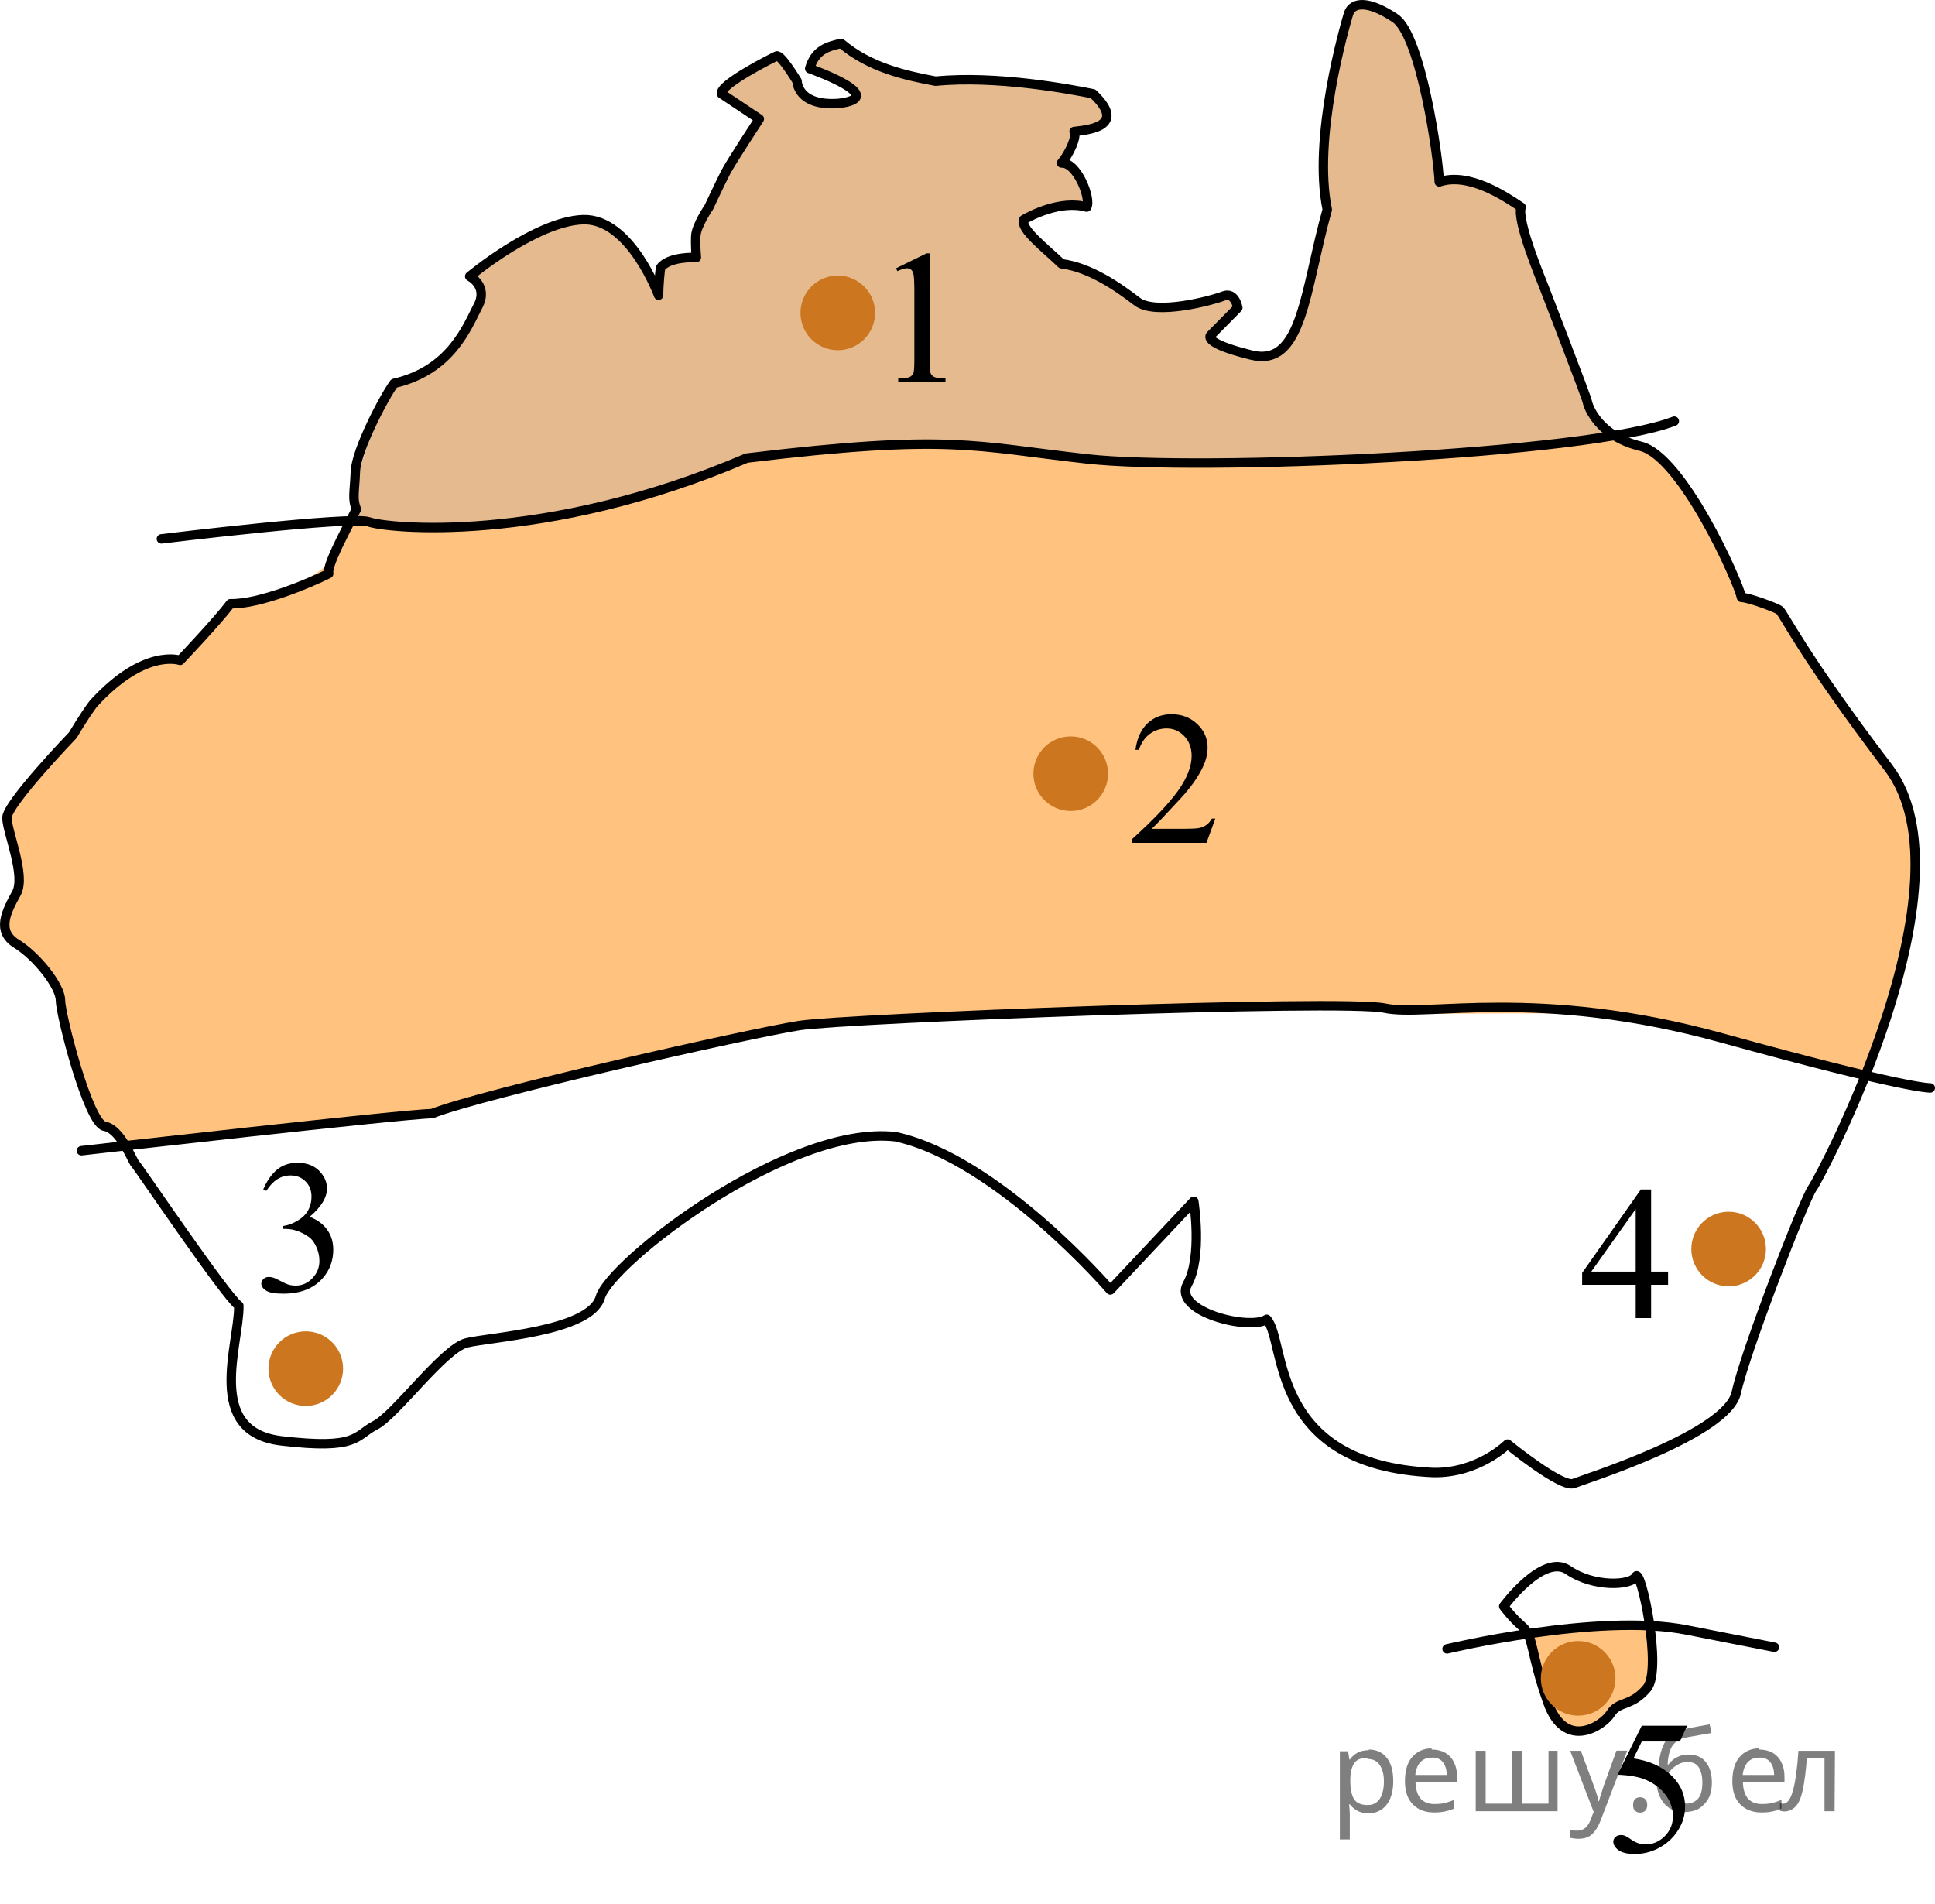 <?xml version="1.0" encoding="utf-8"?>
<!-- Generator: Adobe Illustrator 16.0.0, SVG Export Plug-In . SVG Version: 6.00 Build 0)  -->
<!DOCTYPE svg PUBLIC "-//W3C//DTD SVG 1.1//EN" "http://www.w3.org/Graphics/SVG/1.1/DTD/svg11.dtd">
<svg version="1.1" id="Слой_1" xmlns="http://www.w3.org/2000/svg" xmlns:xlink="http://www.w3.org/1999/xlink" x="0px" y="0px"
	 width="153.674px" height="151.208px" viewBox="-263.299 7.053 153.674 151.208"
	 enable-background="new -263.299 7.053 153.674 151.208" xml:space="preserve">
<path opacity="0.5" fill="#FF8800" d="M-141.96,136.805c0,0,8.482-0.973,9.679-0.639c0.147,1.252,0.212,2.207,0.212,2.207
	l-0.036,1.509l-0.395,1.243l-0.977,0.857c0,0-1.483,0.574-1.783,0.98s-0.547,0.705-0.849,0.905s-0.677,0.688-1.35,0.671
	s-1.25,0.331-1.625,0s-0.708-0.414-0.958-0.914s-0.826-2.971-0.934-3.235s-0.608-2.098-0.608-2.098L-141.96,136.805z"/>
<path opacity="0.5" fill="#FF8800" d="M-235.469,48.42c0,0,1.359,0.097,1.874,0.187s5.384,0.348,6.052,0.323
	s9.118-1.231,12.685-2.023s9.819-3.188,13.11-3.735s14.082-0.812,17.24-0.578s7.655,0.941,8.581,1.005s9.302,0.228,9.386,0.227
	s26.919-1.545,26.919-1.545l4.328-0.771c0,0,2.347,0.788,3.081,1.338s5.096,5.771,6.095,8.858s1.121,2.795,1.121,2.795l2.038,0.587
	c0,0,1.007,0.396,1.316,0.902s8.846,12.484,10.04,15.853c0.485,1.619,0.372,5.984,0.17,7.335s-3.438,12.562-3.534,12.807
	s-0.187,0.476-0.187,0.476s-17.936-4.507-19.861-4.754c-2.627-0.323-15.144-0.073-16.144-0.157s-1.513-0.418-2.588-0.489
	s-40.912,1.051-41.037,1.059s-6.022,0.545-7.296,0.805s-22.779,5.428-22.982,5.37s-3.167,1.11-3.391,1.099s-1.493,0.163-1.989,0.207
	s-17.628,1.861-17.628,1.861s-3.078,0.344-3.192,0.356s-2.004,0.378-2.004,0.378s-0.419-1.061-1.075-1.377s-1.035-0.434-1.348-1.03
	s-2.053-5.653-2.277-6.597s-0.285-2.34-0.592-3.08s-2.107-3.056-2.288-3.217s-1.695-1.353-1.695-1.353s-0.629-1.856,0-2.79
	s0.785-2.474,0.559-3.421s-1.416-3.028,0.113-4.908s4.783-5.686,4.783-5.686s1.491-2.153,2.041-2.654s3.044-2.668,3.836-2.626
	s1.584,0.292,2.042,0.167s1.36-1.395,1.36-1.395l2.591-2.944c0,0,0.674-0.245,1.299-0.453s0.291,0.542,1.708-0.208
	s2.667-1.25,3.667-1.833s0.958-0.75,1.708-1.333s0.75-0.878,0.917-1.605S-235.469,48.42-235.469,48.42z"/>
<path opacity="0.5" fill="#CC761F" d="M-235.469,48.421c0,0,0.192-0.34,0.282-1.92s2.102-7.225,2.477-7.859s1.284-1.054,2.499-1.741
	s4.794-3.947,4.878-5.55s0.062-1.714-0.144-1.923s-0.33-0.601,0.189-0.985s7.937-5.492,10.14-3.487s3.982,5.128,3.982,5.128
	l0.327-1.762c0,0,0.814-0.57,1.073-0.632s1.474-0.191,1.474-0.191s0.242-0.667,0.242-1.041s2.822-6.468,2.822-6.468l1.64-2.58
	c0,0,0.742-0.81-0.306-1.509s-2.761-1.325-1.534-2.16s3.406-2.043,3.406-2.043s0.682-0.166,1.084,0.398s1.091,2.149,1.388,2.41
	s1.759,0.801,2.302,0.783s3.324-0.489,0.683-1.745c-2.43-1.043-2.848-1.877-1.12-2.671s2.509,0.573,2.509,0.573l4.07,1.606
	c0,0,1.56,0.447,2.771,0.395s10.195,0.384,11.229,0.935s2.183,1.497,1.68,2.062s-2.27,0.867-2.564,1.648s-1.078,1.702-0.639,1.976
	s2.635,3.396,1.634,3.433s-3.918-0.171-4.459,0.704s-0.386,1.132,0.274,1.767s2.455,2.436,4.798,2.855
	c2.018,1.179,3.796,3.026,7.405,2.451c3.382-0.73,3.382-0.73,3.382-0.73s0.848,0.703,0.063,1.498s-2.606,1.843-0.833,2.439
	s4.052,1.425,4.92,0.229c0.805-1.083,3.331-10.176,3.331-10.176l0.09-1.62c0,0,0.255-6.359,0.184-7.245s1.434-6.808,1.434-6.808
	s0.638-1.746,1.676-1.398s2.917,1.285,3.508,3.037s1.994,8.704,1.994,8.704s-0.144,2.377,0.878,2.145s5.224,1.514,5.337,1.696
	s0.644,1.022,0.641,1.469s5.828,15.813,5.828,15.813l1.457,1.315c0,0-1.878,0.528-2.582,0.622s-4.5,0.172-4.953,0.156
	s-3.501,0.496-3.594,0.503s-4.283,0.309-4.283,0.309s-11.999,0.391-13.041,0.349s-2.542-0.125-3.625,0s-1.335,0.167-3.002,0.167
	s-0.875,0.583-4.167-0.042s-3.708-0.667-5.583-0.708s-2.042-0.583-3.875-0.625s1.082,0.083-2.667-0.167s-8.333,0.25-9.542,0.583
	s-3.75,0.083-3.75,0.083l-5.429,1.055l-3.613,1.245c0,0-10.813,3.288-13.762,3.369s-10.988,0.085-11.302,0
	S-235.469,48.421-235.469,48.421z"/>
<path fill="none" stroke="#000000" stroke-width="0.75" stroke-linecap="round" stroke-linejoin="round" stroke-miterlimit="10" d="
	M-257.508,65.432c0,0-5.239,5.443-5.239,6.568s1.524,4.59,0.75,6s-1.625,3,0,4s3.5,3.375,3.5,4.5s2.207,9.783,3.5,10
	s2.208,2.783,2.446,3s7.166,10.503,8.221,11.25c0.042,3.042-2.765,10.014,3.375,10.735s5.833-0.404,7.458-1.238
	s5.417-6.084,7.25-6.542s9.833-0.875,10.625-3.625s14.921-13.748,23.462-12.748c8.125,1.792,17.042,12.168,17.042,12.168
	l6.625-7.043c0,0,0.7,4.416-0.504,6.583s4.924,3.709,6.299,2.792c1.583,1.708,0.051,11.584,13.213,12.167
	c3.578,0.078,5.912-2.256,5.912-2.256s4.292,3.5,5.25,3.125s12.207-3.916,12.916-7.208s5.418-15.413,6.043-16.246
	s13.035-24.194,6.036-33.395s-8.323-12.303-8.669-12.52s-2.458-1-3-1c-0.258-1.279-4.708-11.207-8-12s-4.149-3.07-4.238-3.527
	s-3.355-8.884-3.487-9.236s-2.149-5.152-1.774-6.236c-1.313-0.889-4.184-2.788-6.5-2c-0.067-2-1.458-11.623-3.5-13
	s-3.407-1.362-3.715-0.325s-2.862,9.849-1.678,15.523c-1.805,6.416-1.951,12.558-6.029,11.555s-3.207-1.598-3.207-1.598l2.129-2.155
	c0,0-0.218-1.301-1.14-0.938s-5.401,1.562-6.86,0.438s-3.71-2.708-6-3c-1.314-1.27-3.293-2.75-3-3.5c0.55-0.329,2.957-1.583,5-1
	c0.377-0.625-0.752-3.583-2-3.5c0.594-0.703,1.248-2.083,1-2.5c0.811-0.114,4.373-0.292,1.5-3c-1.851-0.368-7.656-1.469-12.5-1
	c-2.365-0.445-5.219-1.063-7.5-3c-0.997,0.238-2.063,0.469-2.5,2c0.391,0.145,6.36,2.29,2.29,2.77c-3.29,0.23-3.29-1.77-3.29-1.77
	s-1.29-2.147-1.625-2s-4.563,2.281-4.375,3c0.735,0.49,3,2,3,2s-2.243,3.418-2.664,4.229s-1.336,2.771-1.336,2.771
	s-1.006,1.47-1.045,2.297s0.045,1.703,0.045,1.703s-2.188-0.098-2.842,0.821c-0.158,1.137-0.158,2.179-0.158,2.179s-2.25-6.125-6-6
	s-9,4.5-9,4.5s1.499,0.761,0.663,2.351s-2.12,5.108-6.663,6.149c-0.776,1.03-3.008,5.294-3.079,7s-0.253,2.163,0.079,3
	c-1.121,2.189-2.351,4.508-2.197,5.11c-1.458,0.731-5.512,2.453-7.803,2.39c-1.063,1.408-4,4.5-4,4.5s-2.823-1.027-6.894,3.451
	C-256.627,63.921-257.508,65.432-257.508,65.432z"/>
<path fill="none" stroke="#000000" stroke-width="0.75" stroke-linecap="round" stroke-linejoin="round" stroke-miterlimit="10" d="
	M-250.481,49.849c0,0,15.144-1.849,16.481-1.349s13.837,1.867,30.003-5.066c16.167-1.947,18.037-0.934,27.019,0.066
	s39.815-0.333,46.648-3"/>
<path fill="none" stroke="#000000" stroke-width="0.75" stroke-linecap="round" stroke-linejoin="round" stroke-miterlimit="10" d="
	M-256.831,98.443c0,0,25.833-2.943,27.833-2.943c3.999-1.589,25.388-6.417,29.194-7s43.155-2.098,46.477-1.38
	s12.147-1.675,26.82,2.38S-110,93.456-110,93.456"/>
<path fill="none" stroke="#000000" stroke-width="0.75" stroke-linecap="round" stroke-linejoin="round" stroke-miterlimit="10" d="
	M-143.875,134.625c0,0,3.125-4.25,5.125-2.875s5,1.25,5.375,0.5s2.125,7.375,0.875,8.875s-2.25,1-2.875,2s-3.625,3-5-0.875
	s-1.125-5.25-2-6S-143.875,134.625-143.875,134.625z"/>
<path fill="none" stroke="#000000" stroke-width="0.75" stroke-linecap="round" stroke-linejoin="round" stroke-miterlimit="10" d="
	M-148.375,138.008c0,0,12-2.883,19-1.508s7,1.375,7,1.375"/>
<circle fill="#CC761F" stroke="#CC761F" stroke-width="1.25" stroke-linecap="round" stroke-linejoin="round" stroke-miterlimit="10" cx="-239.015" cy="115.75" r="2.338"/>
<circle fill="#CC761F" stroke="#CC761F" stroke-width="1.25" stroke-linecap="round" stroke-linejoin="round" stroke-miterlimit="10" cx="-126.015" cy="106.25" r="2.338"/>
<circle fill="#CC761F" stroke="#CC761F" stroke-width="1.25" stroke-linecap="round" stroke-linejoin="round" stroke-miterlimit="10" cx="-137.966" cy="140.346" r="2.338"/>
<circle fill="#CC761F" stroke="#CC761F" stroke-width="1.25" stroke-linecap="round" stroke-linejoin="round" stroke-miterlimit="10" cx="-196.765" cy="31.903" r="2.338"/>
<circle fill="#CC761F" stroke="#CC761F" stroke-width="1.25" stroke-linecap="round" stroke-linejoin="round" stroke-miterlimit="10" cx="-178.265" cy="68.5" r="2.338"/>
<g>
	<defs>
		<polygon id="SVGID_1_" points="-194.765,40.149 -185.174,40.149 -185.174,23.657 -194.765,23.657 -194.765,40.149 		"/>
	</defs>
	<clipPath id="SVGID_2_">
		<use xlink:href="#SVGID_1_"  overflow="visible"/>
	</clipPath>
	<g clip-path="url(#SVGID_2_)">
		<path d="M-192.141,28.361l2.429-1.188h0.243v8.452c0,0.561,0.023,0.911,0.07,1.048c0.047,0.138,0.144,0.244,0.291,0.317
			c0.147,0.074,0.446,0.116,0.897,0.125v0.273h-3.753v-0.273c0.471-0.01,0.775-0.051,0.913-0.122
			c0.137-0.071,0.233-0.167,0.287-0.288c0.054-0.121,0.081-0.481,0.081-1.082v-5.403c0-0.729-0.024-1.196-0.073-1.403
			c-0.035-0.157-0.097-0.273-0.188-0.347s-0.2-0.111-0.327-0.111c-0.182,0-0.435,0.077-0.758,0.229L-192.141,28.361z"/>
	</g>
</g>
<g>
	<defs>
		<polygon id="SVGID_3_" points="-176.265,76.746 -163.845,76.746 -163.845,60.254 -176.265,60.254 -176.265,76.746 		"/>
	</defs>
	<clipPath id="SVGID_4_">
		<use xlink:href="#SVGID_3_"  overflow="visible"/>
	</clipPath>
	<g clip-path="url(#SVGID_4_)">
		<path d="M-166.78,72.066l-0.704,1.926h-5.93v-0.273c1.744-1.584,2.972-2.879,3.684-3.883c0.712-1.004,1.067-1.921,1.067-2.753
			c0-0.635-0.195-1.156-0.585-1.565c-0.39-0.408-0.857-0.613-1.401-0.613c-0.494,0-0.938,0.144-1.331,0.432
			c-0.393,0.288-0.683,0.709-0.871,1.266h-0.274c0.124-0.91,0.441-1.609,0.953-2.096c0.511-0.487,1.15-0.731,1.916-0.731
			c0.815,0,1.496,0.261,2.042,0.783c0.546,0.521,0.819,1.137,0.819,1.845c0,0.507-0.119,1.014-0.356,1.521
			c-0.366,0.797-0.958,1.641-1.779,2.532c-1.23,1.338-1.999,2.146-2.305,2.421h2.624c0.534,0,0.908-0.02,1.123-0.059
			c0.215-0.039,0.409-0.119,0.582-0.24s0.324-0.292,0.452-0.513H-166.78z"/>
	</g>
</g>
<g>
	<defs>
		<polygon id="SVGID_5_" points="-140.435,114.496 -128.015,114.496 -128.015,98.004 -140.435,98.004 -140.435,114.496 		"/>
	</defs>
	<clipPath id="SVGID_6_">
		<use xlink:href="#SVGID_5_"  overflow="visible"/>
	</clipPath>
	<g clip-path="url(#SVGID_6_)">
		<path d="M-130.823,108.045v1.048h-1.349v2.643h-1.223v-2.643h-4.254v-0.945l4.662-6.628h0.815v6.525H-130.823z M-133.396,108.045
			v-4.968l-3.528,4.968H-133.396z"/>
	</g>
</g>
<g>
	<defs>
		<polygon id="SVGID_7_" points="-137.966,158.261 -125.546,158.261 -125.546,140.39 -137.966,140.39 -137.966,158.261 		"/>
	</defs>
	<clipPath id="SVGID_8_">
		<use xlink:href="#SVGID_7_"  overflow="visible"/>
	</clipPath>
	<g clip-path="url(#SVGID_8_)">
		<path d="M-129.311,144.108l-0.578,1.255h-3.024l-0.66,1.344c1.309,0.192,2.347,0.677,3.113,1.455
			c0.657,0.669,0.986,1.457,0.986,2.362c0,0.527-0.107,1.015-0.322,1.462c-0.215,0.448-0.486,0.83-0.812,1.145
			c-0.326,0.315-0.689,0.568-1.09,0.761c-0.568,0.271-1.151,0.406-1.749,0.406c-0.603,0-1.042-0.103-1.316-0.307
			s-0.411-0.43-0.411-0.676c0-0.138,0.057-0.26,0.17-0.365c0.113-0.105,0.257-0.159,0.43-0.159c0.128,0,0.241,0.021,0.337,0.06
			s0.261,0.14,0.493,0.303c0.371,0.256,0.746,0.384,1.127,0.384c0.578,0,1.086-0.218,1.523-0.653
			c0.438-0.436,0.656-0.966,0.656-1.592c0-0.605-0.195-1.17-0.586-1.694c-0.39-0.524-0.929-0.929-1.616-1.214
			c-0.539-0.222-1.272-0.35-2.201-0.385l1.927-3.891H-129.311z"/>
	</g>
</g>
<g>
	<defs>
		<polygon id="SVGID_9_" points="-245.225,113.75 -232.805,113.75 -232.805,95.879 -245.225,95.879 -245.225,113.75 		"/>
	</defs>
	<clipPath id="SVGID_10_">
		<use xlink:href="#SVGID_9_"  overflow="visible"/>
	</clipPath>
	<g clip-path="url(#SVGID_10_)">
		<path d="M-242.391,101.514c0.287-0.675,0.648-1.195,1.086-1.562c0.437-0.367,0.982-0.55,1.634-0.55
			c0.805,0,1.423,0.261,1.853,0.782c0.326,0.389,0.489,0.805,0.489,1.248c0,0.729-0.46,1.481-1.379,2.259
			c0.618,0.241,1.084,0.586,1.401,1.034s0.475,0.975,0.475,1.58c0,0.866-0.277,1.617-0.83,2.252c-0.722,0.827-1.767,1.24-3.136,1.24
			c-0.677,0-1.138-0.084-1.382-0.251s-0.367-0.347-0.367-0.539c0-0.143,0.058-0.268,0.174-0.376
			c0.116-0.108,0.255-0.163,0.418-0.163c0.124,0,0.25,0.02,0.378,0.06c0.083,0.024,0.274,0.114,0.57,0.27
			c0.297,0.154,0.501,0.247,0.615,0.276c0.183,0.055,0.378,0.081,0.586,0.081c0.504,0,0.942-0.194,1.315-0.583
			s0.56-0.849,0.56-1.381c0-0.389-0.086-0.768-0.259-1.137c-0.129-0.275-0.27-0.485-0.422-0.628
			c-0.213-0.196-0.504-0.375-0.875-0.535s-0.749-0.24-1.134-0.24h-0.237v-0.221c0.39-0.05,0.782-0.189,1.175-0.421
			s0.678-0.51,0.856-0.835c0.178-0.325,0.267-0.682,0.267-1.07c0-0.507-0.16-0.917-0.478-1.229c-0.319-0.313-0.715-0.469-1.19-0.469
			c-0.766,0-1.406,0.408-1.919,1.226L-242.391,101.514z"/>
	</g>
</g>
<g fill-opacity=".5"><path d="m-154.6 146.0q0.89 0 1.4 0.62 0.55 0.62 0.55 1.9 0 1.2-0.55 1.9-0.54 0.64-1.4 0.64-0.56 0-0.93-0.21-0.36-0.22-0.57-0.5h-0.054q0.018 0.15 0.036 0.39t0.018 0.4v2h-0.79v-7h0.65l0.11 0.66h0.036q0.22-0.32 0.57-0.53t0.94-0.22zm-0.14 0.67q-0.74 0-1 0.41-0.3 0.41-0.32 1.3v0.15q0 0.89 0.29 1.4 0.3 0.48 1.1 0.48 0.44 0 0.72-0.24 0.29-0.24 0.42-0.66 0.14-0.42 0.14-0.96 0-0.83-0.32-1.3-0.32-0.5-0.98-0.5z"/><path d="m-149.6 146.0q0.62 0 1.1 0.27 0.45 0.27 0.68 0.76 0.24 0.49 0.24 1.1v0.48h-3.3q0.018 0.82 0.41 1.3 0.4 0.42 1.1 0.42 0.46 0 0.81-0.081 0.36-0.09 0.74-0.25v0.69q-0.37 0.16-0.73 0.23-0.36 0.081-0.86 0.081-0.68 0-1.2-0.28-0.52-0.28-0.82-0.83-0.29-0.56-0.29-1.4 0-0.79 0.26-1.4 0.27-0.57 0.75-0.87 0.49-0.31 1.1-0.31zm-9e-3 0.65q-0.57 0-0.9 0.37-0.32 0.36-0.39 1h2.5q-9e-3 -0.61-0.29-0.99-0.28-0.39-0.88-0.39z"/><path d="m-139.6 146.1v4.8h-6.5v-4.8h0.79v4.2h2.1v-4.2h0.79v4.2h2.1v-4.2z"/><path d="m-138.6 146.1h0.85l1 2.7q0.14 0.36 0.24 0.69 0.11 0.32 0.16 0.62h0.036q0.054-0.22 0.17-0.58 0.12-0.37 0.24-0.74l0.98-2.7h0.86l-2.1 5.5q-0.25 0.68-0.66 1.1-0.4 0.4-1.1 0.4-0.22 0-0.38-0.027-0.16-0.018-0.28-0.045v-0.63q0.099 0.018 0.23 0.036 0.14 0.018 0.3 0.018 0.41 0 0.67-0.23 0.26-0.23 0.4-0.62l0.25-0.64z"/><path d="m-133.6 150.4q0-0.33 0.16-0.47t0.39-0.14q0.23 0 0.4 0.14 0.17 0.14 0.17 0.47 0 0.32-0.17 0.47-0.16 0.14-0.4 0.14-0.22 0-0.39-0.14t-0.16-0.47z"/><path d="m-131.6 148.0q0-1.6 0.48-2.5 0.48-0.89 1.5-1.1 0.58-0.13 1.1-0.22t1-0.18l0.14 0.69q-0.32 0.045-0.71 0.12-0.4 0.063-0.78 0.14-0.39 0.063-0.67 0.13-0.58 0.13-0.93 0.61-0.34 0.48-0.39 1.5h0.054q0.13-0.17 0.34-0.35 0.22-0.18 0.53-0.31 0.32-0.13 0.71-0.13 0.94 0 1.4 0.6 0.48 0.6 0.48 1.6 0 0.8-0.28 1.3t-0.77 0.81q-0.5 0.26-1.2 0.26-1 0-1.6-0.76t-0.59-2.2zm2.2 2.3q0.58 0 0.94-0.38t0.36-1.3q0-0.74-0.28-1.2-0.27-0.43-0.9-0.43-0.4 0-0.72 0.18-0.32 0.17-0.54 0.4t-0.31 0.38q0 0.44 0.063 0.86t0.22 0.75q0.16 0.32 0.44 0.52 0.29 0.19 0.72 0.19z"/><path d="m-123.6 146.0q0.62 0 1.1 0.27 0.45 0.27 0.68 0.76 0.24 0.49 0.24 1.1v0.48h-3.3q0.018 0.82 0.41 1.3 0.4 0.42 1.1 0.42 0.46 0 0.81-0.081 0.36-0.09 0.74-0.25v0.69q-0.37 0.16-0.73 0.23-0.36 0.081-0.86 0.081-0.68 0-1.2-0.28-0.52-0.28-0.82-0.83-0.29-0.56-0.29-1.4 0-0.79 0.26-1.4 0.27-0.57 0.75-0.87 0.49-0.31 1.1-0.31zm-9e-3 0.65q-0.57 0-0.9 0.37-0.32 0.36-0.39 1h2.5q-9e-3 -0.61-0.29-0.99-0.28-0.39-0.88-0.39z"/><path d="m-117.6 150.9h-0.8v-4.2h-1.4q-0.12 1.5-0.32 2.5-0.21 0.93-0.55 1.3t-0.86 0.42q-0.12 0-0.23-0.018-0.11-9e-3 -0.18-0.045v-0.59q0.054 0.018 0.12 0.027t0.13 9e-3q0.49 0 0.77-1 0.3-1 0.45-3.2h2.9z"/></g></svg>

<!--File created and owned by https://sdamgia.ru. Copying is prohibited. All rights reserved.-->
